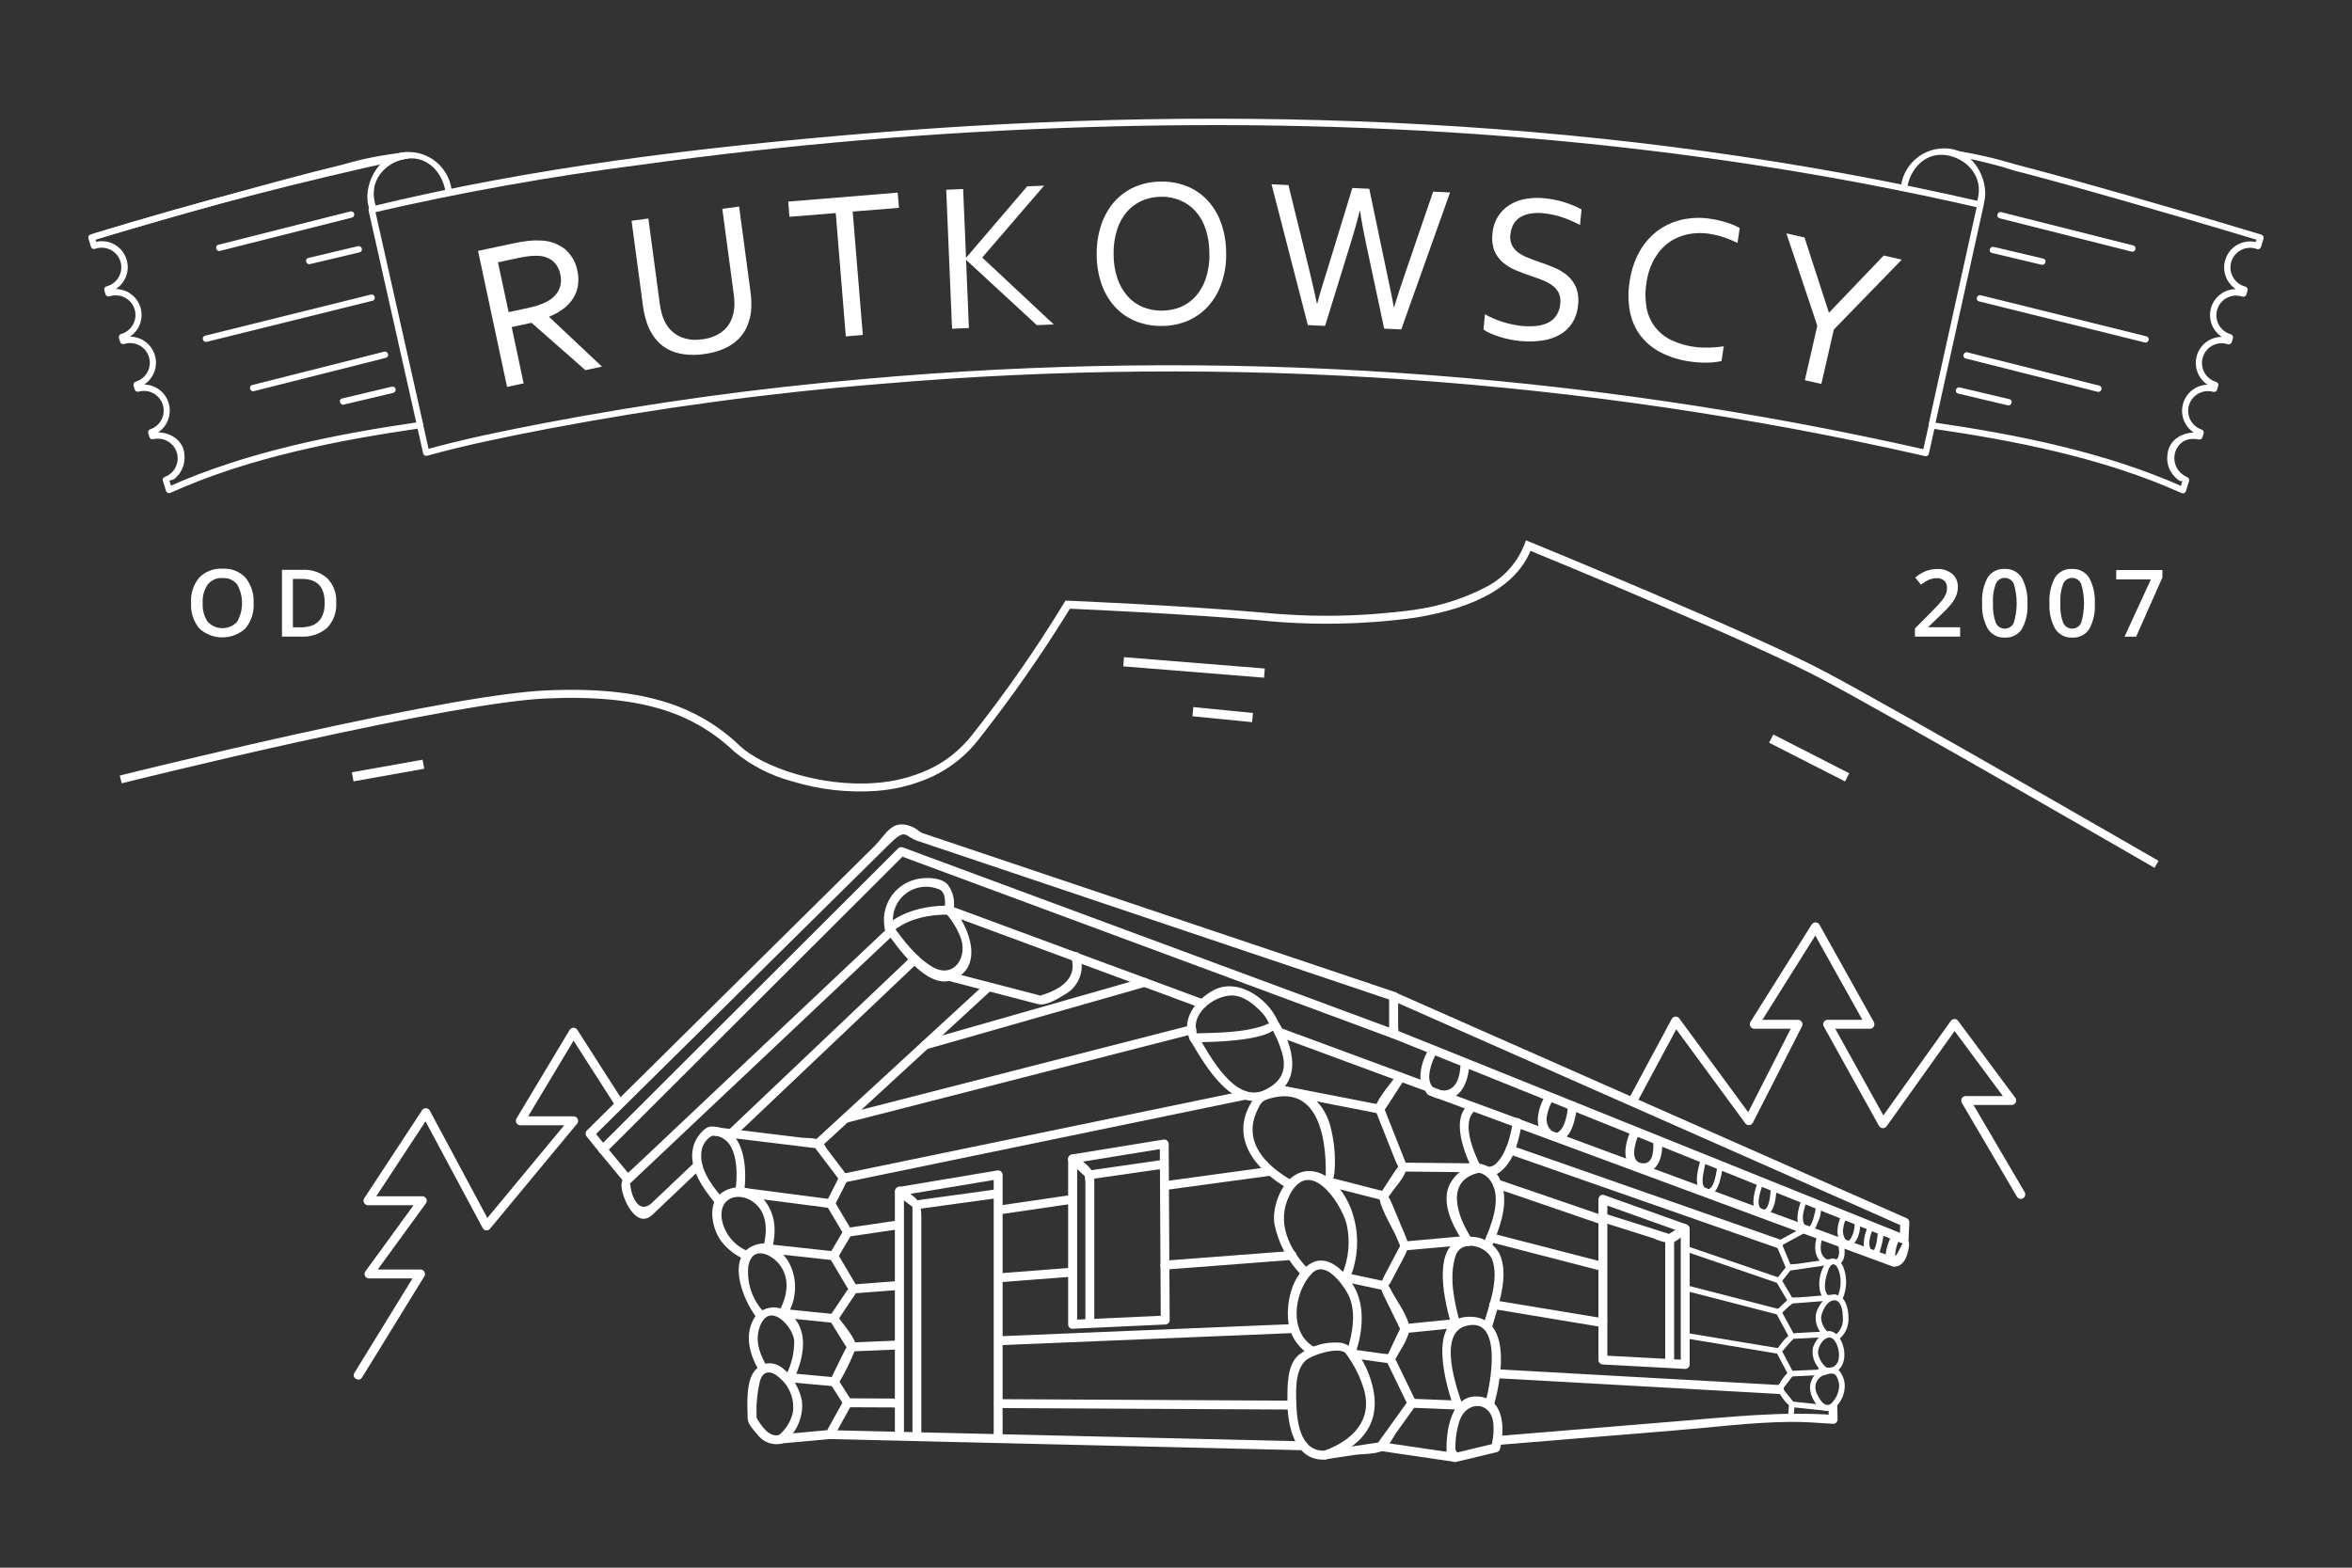 <?xml version="1.0" encoding="UTF-8"?> <svg xmlns="http://www.w3.org/2000/svg" id="Warstwa_1" data-name="Warstwa 1" width="360" height="240" viewBox="0 0 360 240"><rect x="0" y="0" width="360" height="240" fill="#333333" stroke="none"/><defs><style> .cls-1 { fill: #fff; } </style></defs><path class="cls-1" d="m38.82,92.33c.09,1.4-.36,2.78-1.25,3.87-2,1.84-5.08,1.84-7.08,0-.89-1.1-1.33-2.49-1.24-3.9-.1-1.41.35-2.8,1.25-3.88.93-.94,2.23-1.44,3.56-1.36,1.32-.08,2.61.42,3.52,1.38.88,1.1,1.32,2.49,1.24,3.89m-7.79,0c-.07,1.01.2,2.02.76,2.86,1.17,1.25,3.13,1.31,4.37.14.04-.04.09-.08.13-.13,1.01-1.77,1.01-3.95.01-5.73-.54-.67-1.37-1.03-2.23-.98-.87-.06-1.71.31-2.27.98-.57.84-.84,1.84-.77,2.85"></path><path class="cls-1" d="m51.46,92.26c.1,1.43-.41,2.83-1.4,3.87-1.12.96-2.57,1.43-4.05,1.33h-2.85v-10.22h3.16c1.39-.09,2.76.39,3.8,1.31.94.99,1.43,2.33,1.34,3.7m-1.76.05c0-2.44-1.14-3.66-3.43-3.67h-1.44v7.41h1.19c2.45,0,3.68-1.25,3.68-3.74"></path><path class="cls-1" d="m300.02,97.46h-6.92v-1.25l2.64-2.65c.55-.54,1.06-1.1,1.55-1.69.23-.29.41-.61.55-.94.12-.3.18-.62.17-.94.02-.4-.13-.8-.41-1.08-.32-.28-.73-.42-1.15-.4-.39,0-.78.08-1.14.22-.46.2-.89.46-1.27.78l-.89-1.08c.49-.44,1.05-.78,1.66-1.02.55-.2,1.13-.3,1.71-.3.83-.04,1.64.22,2.29.75.58.5.89,1.24.86,2.01,0,.45-.08.89-.25,1.31-.19.46-.45.89-.76,1.28-.53.64-1.1,1.23-1.71,1.79l-1.78,1.71v.07h4.85v1.45h0Z"></path><path class="cls-1" d="m310.32,92.36c.1,1.37-.2,2.75-.86,3.96-.58.86-1.57,1.36-2.61,1.29-1.04.05-2.02-.46-2.58-1.33-.66-1.19-.97-2.55-.88-3.91-.1-1.38.2-2.77.86-3.99.58-.86,1.58-1.35,2.61-1.28,1.04-.05,2.03.46,2.59,1.34.65,1.2.95,2.56.87,3.93m-5.27,0c-.06,1.01.08,2.03.43,2.98.34.76,1.23,1.1,1.99.76.34-.15.62-.43.77-.78.58-1.94.58-4,0-5.94-.32-.76-1.19-1.12-1.96-.81-.36.15-.64.43-.8.79-.35.96-.5,1.98-.43,3"></path><path class="cls-1" d="m320.63,92.36c.1,1.37-.2,2.75-.86,3.96-.58.86-1.57,1.36-2.61,1.29-1.04.05-2.02-.46-2.58-1.33-.66-1.19-.97-2.55-.88-3.91-.1-1.38.2-2.77.86-3.99.58-.86,1.58-1.35,2.61-1.28,1.04-.05,2.03.46,2.59,1.34.65,1.2.95,2.56.87,3.93m-5.27,0c-.06,1.01.08,2.03.43,2.98.34.76,1.23,1.1,1.99.76.34-.15.62-.43.77-.78.58-1.94.58-4,0-5.94-.32-.76-1.19-1.12-1.96-.81-.36.15-.64.43-.8.79-.35.96-.5,1.98-.43,3"></path><path class="cls-1" d="m325.19,97.46l4.03-8.76h-5.31v-1.44h7.07v1.15l-4.02,9.06h-1.77Z"></path><path class="cls-1" d="m125.7,176.41c.38,0,.68-.31.68-.68s-.31-.68-.68-.68-.68.31-.68.68.31.68.68.68"></path><path class="cls-1" d="m202.84,222.08c-3.99.23-4.37-4.81-4.44-7.65-.05-1.95-.09-4.5,1.31-6.03.85-.93,5.42-2.4,6.3-1.17,1.2,1.62,2.12,3.43,2.72,5.36,1.47,4.85-1.76,7.97-6.07,9.52-.82.29-.47,1.62.36,1.32,4.74-1.7,8.11-4.88,7.27-10.19-.42-2.66-2.17-7.29-5.19-7.69-2.28-.18-4.54.5-6.34,1.9-1.81,1.55-1.7,4.89-1.71,6.99-.01,3.6,1,9.29,5.8,9.01.88-.05.88-1.42,0-1.38"></path><path class="cls-1" d="m201.26,206.27c-4.09-2.16-3.21-8.45-.49-11.3,2.02-2.11,4.62,1.47,5.49,3.03,1.42,2.56.8,6.08-.05,8.69-.27.84,1.04,1.19,1.31.36,1.05-3.2,1.45-6.99-.25-10.05-1.11-2-3.75-4.97-6.34-3.73-3.23,1.53-4.32,6.66-3.6,9.86.44,1.83,1.62,3.4,3.25,4.33.77.42,1.46-.76.68-1.17"></path><path class="cls-1" d="m183.34,158.55c-1.47-3.16,2.41-6.16,5.22-6.15,1.77.01,3.38,1.34,4.52,2.55.51.53.91,1.15,1.19,1.83-.08-.2-.64.16-.86.24-3.3,1.12-7.21,1.08-10.67,1.19-.38,0-.68.31-.68.68s.31.68.68.68c1.84-.05,14.42-.02,12.67-3.61-1.59-3.25-6.07-6.32-9.7-4.35-2.71,1.47-5.04,4.47-3.56,7.63.38.78,1.55.09,1.18-.7"></path><path class="cls-1" d="m194.35,156.95c.85,1.35,1.49,2.81,1.92,4.35.75,2.66-.29,4.42-2.66,5.56-4.59,2.21-8.5-5.37-10.26-8.31-.19-.33-.61-.44-.94-.24-.33.19-.44.61-.24.94h0c2.39,3.98,6.43,11.29,12.14,8.79,5.17-2.27,3.71-7.86,1.24-11.78-.49-.75-1.67-.07-1.19.68"></path><path class="cls-1" d="m222.77,222.06c-.06-1.55.16-3.09.64-4.57,1.03-3.07,4.77-3.03,5.16.36.09.98.03,1.96-.16,2.93-.03.21-.09.42-.13.63.1-.4.75-.49-.07-.29l-5.7,1.37c.26.11.51.21.77.31-.21-.36-.41-.72-.61-1.07-.19-.33-.61-.44-.94-.24-.33.19-.44.61-.24.94l.61,1.07c.16.26.47.39.77.31l6.24-1.5c.23-.06.42-.24.48-.48.81-3.17.64-8.01-3.64-8.05-3.87-.03-4.64,5.4-4.53,8.29.03.87,1.4.87,1.37-.01"></path><path class="cls-1" d="m223.96,215.35c-1.06-2.84-3.93-11.21.44-12.37,5.72-1.51,3.74,8.95,2.97,11.66-.1.36.11.74.48.84s.74-.11.84-.48c1.18-4.14,2.77-13.73-4.05-13.41-6.35.29-3.28,10.77-2.01,14.14.31.81,1.64.46,1.32-.37"></path><path class="cls-1" d="m225.35,189.75c-2.27-3.36-4.37-9.11,1.2-10.26-.54.11-.14.02.23.16.58.24,1.07.66,1.41,1.19,1.81,2.69-.05,7.01-1.14,9.56-.34.8.84,1.5,1.18.69,1.37-3.21,2.97-7.32,1.28-10.71-.6-1.22-1.77-2.06-3.12-2.24-1.57.21-2.98,1.04-3.94,2.3-2.42,3.08-.1,7.29,1.72,10,.48.72,1.66.03,1.17-.69"></path><path class="cls-1" d="m224.83,169.05c-2.9,2.3-.55,7.76.62,10.2.38.79,1.56.1,1.18-.68-.9-1.87-3.14-6.71-.84-8.56.69-.55-.28-1.51-.97-.97"></path><path class="cls-1" d="m231.6,171.65c-.41,2.16-.91,4.7-2.48,6.35-.3.37-.74.59-1.21.63-.87-.12-.86,1.25,0,1.37.78-.01,1.52-.34,2.06-.91,1.9-1.68,2.52-4.74,2.97-7.08.15-.86-1.17-1.23-1.33-.36"></path><path class="cls-1" d="m206.83,207.9l5.81.81c.3.08.61-.05.77-.31.64-1.34,2.3-3.51,2.3-5,0-1.76-2.09-4.45-2.85-6.01-.62-1.27-.63.11.05-1.18.65-1.24,1.31-2.47,1.96-3.71,1.02-1.93.69-2.21-.17-4.28-.55-1.33-1.12-2.67-1.67-3.99-.57-1.37-.67-.7-.17-1.47.8-1.24,2.92-3.19,2.3-4.75l-3.12-7.88c-.23-.57,0-.37-.21-.04l1-1.54c.72-1.11,1.42-2.2,2.14-3.31.48-.74-.7-1.43-1.18-.68-.61.94-3.69,4.36-3.25,5.45l3.01,7.59c.6,1.51.67.59-.17,1.89-.7,1.1-1.42,2.18-2.13,3.28-.68,1.05,1.95,5.35,2.39,6.38.22.52.44,1.05.66,1.57.11.25.29-.53-.13.27-.73,1.37-1.44,2.73-2.17,4.1-1.08,2.05-.6,2.39.43,4.52.63,1.3,1.27,2.6,1.9,3.9.09.18.25-.72-.22.29-.35.73-.68,1.45-1.03,2.18l-.78,1.66c.26-.55.8-.22-.59-.4-1.5-.21-3-.42-4.5-.63-.88-.13-1.25,1.18-.38,1.3"></path><path class="cls-1" d="m211.36,169.15l-15.14-2.96c-.86-.16-1.23,1.15-.36,1.31,5.05.99,10.1,1.97,15.14,2.96.85.17,1.21-1.14.36-1.31"></path><path class="cls-1" d="m212,182.43l-6.85-1.76-1.16-.29c.28.08.34-2.01.34-2.56,0-1.69-.21-3.38-.6-5.02-.86-3.75-3.61-6.45-7.55-6.31-2.02.07-3.56.5-4.61,2.21-3.42,5.53.66,10.46,5.5,13.22.33.19.75.08.94-.24.19-.33.08-.75-.24-.94-4.01-2.28-7.58-5.88-5.37-10.68.62-1.33.76-1.54,2-1.9,7.88-2.23,8.78,7.27,8.48,12.82,0,.31.2.58.5.66l8.27,2.11c.37.08.73-.16.81-.53.07-.34-.12-.68-.45-.79"></path><path class="cls-1" d="m212,196.16c-1.96-.41-3.91-.84-5.88-1.25.14.34.27.67.41,1,1.5-3.47,1.59-7.38.23-10.91-1.14-2.98-4.06-6.57-7.6-5.54-2.87.84-4.54,5.25-4.09,7.92.6,3,2.07,5.76,4.23,7.93.61.64,1.57-.33.97-.97-2.98-3.12-5-7.3-2.86-11.42,3.01-5.81,7.69.94,8.68,4.39.63,2.65.37,5.44-.74,7.93-.19.33-.07.75.26.93.05.03.1.05.15.06,1.96.41,3.91.82,5.88,1.25.87.17,1.23-1.14.37-1.32"></path><path class="cls-1" d="m212.23,208.4c.92,1.9,1.84,3.8,2.77,5.7l.42.87c.11.23.3-.8-.17-.13-.76,1.06-1.53,2.13-2.29,3.19-.65.9-1.3,1.81-1.95,2.71-.46.64.22.04-.04.09l-1.31.2-6.76,1.01c-.87.13-.5,1.44.36,1.31l4.13-.62c1.18-.17,3.24-.07,4.29-.68.86-.51,1.56-2.08,2.13-2.85.97-1.34,1.93-2.68,2.88-4.02.12-.21.12-.48,0-.69-1.1-2.26-2.18-4.5-3.28-6.76-.38-.79-1.56-.1-1.18.68"></path><path class="cls-1" d="m215.03,191.43l9.41-.85c.87-.08.88-1.44,0-1.37l-9.41.85c-.87.08-.88,1.44,0,1.37"></path><path class="cls-1" d="m214.69,179.35c3.71.03,7.42.08,11.13.11.38,0,.68-.31.68-.68s-.31-.68-.68-.68c-3.71-.03-7.42-.08-11.13-.11-.38,0-.68.31-.68.68s.31.68.68.68"></path><path class="cls-1" d="m215.03,204.09l7.76-.78c.39-.01.69-.33.68-.72,0-.05,0-.1-.02-.15-.87-3.13-1.68-6.94-.68-10.12.86-2.73,4.9-1.61,5.66.6,1.03,2.98-.54,7.04-1.37,9.88-.1.36.11.74.48.84s.74-.11.84-.48c.91-3.16,2.67-7.89,1.16-11.16-1.17-2.26-3.88-3.25-6.24-2.29-4.06,2.09-2.11,9.7-1.17,13.09.22-.28.44-.57.66-.87l-7.76.78c-.87.1-.88,1.46,0,1.38"></path><path class="cls-1" d="m216.09,215.51c.38,0,.68-.31.68-.68s-.31-.68-.68-.68-.68.31-.68.68.31.68.68.68"></path><path class="cls-1" d="m216.09,215.51c2.35.1,4.71.18,7.05.28.88.03.88-1.33,0-1.37-2.35-.1-4.71-.18-7.05-.28-.88-.04-.87,1.32,0,1.37"></path><path class="cls-1" d="m211.15,222.11c3.78.56,7.57,1.12,11.37,1.67.86.13,1.23-1.19.36-1.31-3.78-.55-7.57-1.11-11.37-1.67-.86-.13-1.23,1.18-.36,1.31"></path><path class="cls-1" d="m120.04,220.79c1.92-1.5,2.94-3.87,2.71-6.29-.49-2.96-3.78-7.72-6.93-4.97-1.75,1.53-1.42,5.57-1.38,7.65.02.86.99,1.83,1.5,2.44.87,1.19,2.38,1.73,3.81,1.36.36-.1.58-.47.48-.84s-.47-.58-.84-.48c-1.38.41-2.35-.75-3.07-1.77-.16-.23-.31-.48-.44-.73-.28-.5-.07.09-.07-.09-.09-1.85.07-3.71.48-5.52.47-1.87,1.8-1.78,3.09-.56,1.52,1.31,2.26,3.3,1.97,5.28-.33,1.41-1.13,2.66-2.27,3.56-.69.54.27,1.51.95.95"></path><path class="cls-1" d="m117.16,208.79c-1.06-1.89-1.66-4.02-.7-6.08,1.54-3.33,4.92.43,5.1,2.52.03,1.86-.41,3.7-1.28,5.35-.18.34-.06.76.28.95.09.05.2.08.3.08l6.84.62c.24,0,.47-.13.59-.34,1.06-1.75,1.96-3.6,2.7-5.51.33-1.18-2.17-3.9-2.78-4.89-.47-.75-1.65-.07-1.18.69.81,1.3,1.62,2.6,2.43,3.91.41.66.47-.62-.09.51-.43.88-.86,1.75-1.29,2.62l-.94,1.92c.21-.42.84-.26.11-.33-.39-.03-.77-.08-1.16-.11-1.74-.16-3.48-.31-5.23-.48.2.35.39.68.59,1.03,1.63-3.3,2.56-7.94-.88-10.37-1.57-1.18-3.79-.88-4.99.67-1.63,2.49-.98,5.48.4,7.92.19.33.61.44.94.24.33-.19.44-.61.24-.94"></path><path class="cls-1" d="m116.82,200.76c-1.69-1.86-2.52-4.34-2.29-6.84.55-3.43,3.67-1.9,4.91-.16,1.53,2.15,1.02,4.83-.18,6.94-.19.34-.06.76.27.94.1.05.2.08.31.09,2.59.26,5.17.52,7.76.79.24,0,.46-.13.59-.34,1.01-1.5,2.01-3,3.01-4.5.12-.21.12-.47,0-.68-1.01-1.69-2.01-3.39-3.01-5.09-.19-.33-.61-.44-.94-.24-.33.19-.44.61-.24.94.89,1.5,1.77,2.99,2.66,4.49.52.88.54-.36-.05.52-.64.95-1.29,1.92-1.93,2.87-.16.24-.33.49-.49.73-.39.59.66-.02.16-.08-.91-.09-1.82-.18-2.73-.27l-4.79-.49c.2.35.39.68.59,1.03,1.47-2.32,1.67-5.22.53-7.72-.72-1.66-2.91-3.71-4.9-3.23-5.27,1.28-2.43,8.57-.21,11.28.57.67,1.53-.29.98-.98"></path><path class="cls-1" d="m114.61,191.59c-2.19-.82-3.78-2.75-4.15-5.06-.4-3.61,3.16-4.16,5.29-2.14,1.81,1.71,1.65,4.47,1.05,6.66-.1.36.11.74.48.84s.74-.11.84-.48c.78-2.84.65-5.74-1.4-7.99-1.67-1.97-4.62-2.22-6.59-.55-.03.02-.06.05-.08.07-1.81,1.79-.97,5.41.42,7.17.99,1.25,2.29,2.22,3.77,2.8.82.31,1.17-1,.37-1.31"></path><path class="cls-1" d="m108.88,173.83l10.42,1.27,5.32.65c.99.12-.34-.63.35.27l2.16,2.84,1.34,1.77c-.3-.4.09-.68-.38.23-.28.56-.57,1.13-.86,1.69-.16.33-.33.65-.49.97-.37.73.46.08.22.04-.72-.1-1.42-.18-2.14-.28-3.87-.5-7.74-1-11.6-1.51.22.29.43.57.66.87.52-3.73.23-10.19-5.01-10.18-1.05,0-2.18,1.59-2.52,2.41-1.41,3.43,1.1,6.85,3.16,9.4.55.68,1.52-.29.97-.97-1.7-2.08-3.81-4.8-2.97-7.68.21-.57.57-1.08,1.05-1.46.31-.29.86-.33.34-.33,4.15-.01,4.06,5.67,3.67,8.45-.09.38.15.76.53.85.04,0,.08.02.13.02l13.9,1.8c.24,0,.47-.12.59-.34.66-1.3,1.32-2.61,1.98-3.91.12-.21.12-.48,0-.69-1.3-1.71-2.61-3.44-3.91-5.15-.56-.75-2.24-.6-3.06-.69l-13.85-1.69c-.88-.11-.87,1.26,0,1.37"></path><path class="cls-1" d="m116.9,191.77l10.71,1.17c.24,0,.46-.13.59-.34.7-1.2,1.42-2.4,2.13-3.6.12-.22.12-.48,0-.69-.87-1.46-1.74-2.92-2.6-4.38-.2-.32-.62-.41-.94-.21-.3.19-.4.58-.24.89l2.57,4.33c-.25-.42.15-.82-.26-.15-.3.51-.6,1.01-.9,1.52-.27.46-.54.91-.8,1.37-.28.48.8-.08.18-.14l-10.45-1.14c-.86-.09-.85,1.28.02,1.38"></path><path class="cls-1" d="m119.55,220.98c2.46-.22,4.92-.44,7.37-.66.8-.08,1.05-.99,1.4-1.62.66-1.2,1.33-2.41,2-3.61.12-.21.12-.48,0-.69l-2.05-3.22c-.48-.74-1.65-.05-1.18.68.3.49.62.97.92,1.44.26.4.51.8.77,1.2.47.73.05.42.34-.09l-2.42,4.38c-.47.86.73.09-.08.16l-2.53.23c-1.52.13-3.03.27-4.54.41-.87.1-.87,1.46,0,1.38"></path><path class="cls-1" d="m127.05,220.31c24.15.57,48.29,1.15,72.44,1.71.38,0,.68-.31.68-.68s-.31-.68-.68-.68c-24.15-.57-48.29-1.15-72.44-1.71-.38,0-.68.31-.68.68s.31.68.68.68"></path><path class="cls-1" d="m136.8,141.95c-.62-2.65.98-5.31,3.61-6.02,1.13-.3,2.32-.22,3.39.25.97.44.91,2.08.78,2.97.22-.16.43-.34.66-.5-3.34-.04-7.03.77-9.58,3-.66.59.3,1.54.97.97,2.28-1.98,5.66-2.65,8.61-2.6.31,0,.57-.21.66-.5.35-1.44.04-2.95-.86-4.13-.94-1.01-2.94-1.07-4.19-.9-3.5.47-5.96,3.68-5.5,7.19.03.22.07.43.12.64.12.36.5.55.86.44.34-.11.53-.46.45-.8"></path><path class="cls-1" d="m195.5,158.63l22.36,8.26c.82.3,1.18-1.01.36-1.31-7.45-2.75-14.9-5.51-22.36-8.26-.82-.3-1.18,1.01-.36,1.31"></path><path class="cls-1" d="m135.55,142.48c1.74,2.47,6.24,8.88,9.98,7.61,5.32-1.81,2.85-8.29.18-11.25-.22.38-.44.76-.66,1.14l38.76,14.33c.82.3,1.18-1.01.37-1.31l-38.76-14.33c-.68-.25-1.08.67-.66,1.14.93,1.04,1.67,2.24,2.2,3.52,1.3,3.1-.91,6.6-4.21,4.71-2.41-1.4-4.44-4-6.02-6.25-.5-.72-1.69-.04-1.18.68"></path><path class="cls-1" d="m112.52,173.93c9.33-8.86,18.65-17.72,27.98-26.57.64-.61-.33-1.57-.97-.97-9.33,8.86-18.65,17.72-27.98,26.57-.64.61.33,1.57.97.97"></path><path class="cls-1" d="m135.53,142.4l-31.8,30.01-6.77,6.39c-1.12,1.05-1.96,1.44-1.81,3.04.15,1.66,2.24,6.46,4.73,4.11,2.52-2.39,4.88-4.63,7.39-7.02.64-.61-.18-1.71-.82-1.11-2.22,2.1-4.44,4.22-6.66,6.32-1.91,1.81-3.12-.79-3.31-2.7-.07-.69-.48.15.27-.56,4.12-3.88,8.24-7.77,12.35-11.66,9.13-8.61,18.26-17.22,27.38-25.84.65-.62-.31-1.58-.95-.98"></path><path class="cls-1" d="m152.82,215.56l44.94.23c.38,0,.68-.31.68-.68s-.31-.68-.68-.68l-44.94-.23c-.38,0-.68.31-.68.68s.31.68.68.68"></path><path class="cls-1" d="m129.74,215.44l7.54.03c.38,0,.68-.31.68-.68s-.31-.68-.68-.68c-2.51-.01-5.02-.03-7.54-.04-.38.02-.67.35-.65.73.02.35.3.63.65.65"></path><path class="cls-1" d="m152.97,205.94c15.04-.62,30.08-1.24,45.13-1.87.88-.03.88-1.4,0-1.37-15.04.62-30.08,1.24-45.13,1.87-.88.04-.88,1.41,0,1.37"></path><path class="cls-1" d="m130.31,206.89l7.04-.29c.88-.03.88-1.4,0-1.37l-7.04.29c-.88.03-.88,1.4,0,1.37"></path><path class="cls-1" d="m178.27,194.37c6.5-.5,12.99-.99,19.49-1.49.87-.07.88-1.43,0-1.37-6.5.5-12.99.99-19.49,1.49-.87.08-.88,1.43,0,1.37"></path><path class="cls-1" d="m153.01,196.3l11.03-.85c.87-.07.88-1.43,0-1.37l-11.03.85c-.88.08-.88,1.44,0,1.37"></path><path class="cls-1" d="m130.63,198.01l6.78-.52c.87-.07.88-1.43,0-1.37l-6.78.52c-.87.08-.88,1.44,0,1.37"></path><path class="cls-1" d="m178.55,182.16l15.98-2.18c.87-.12.5-1.43-.36-1.31l-15.98,2.18c-.87.12-.5,1.43.36,1.31"></path><path class="cls-1" d="m153.23,185.88l10.86-1.59c.87-.13.5-1.44-.36-1.31l-10.86,1.59c-.87.13-.5,1.44.36,1.31"></path><path class="cls-1" d="m129.92,189.31c2.54-.37,5.08-.75,7.61-1.12.87-.13.5-1.44-.36-1.31-2.54.37-5.08.75-7.61,1.12-.88.13-.51,1.44.36,1.31"></path><path class="cls-1" d="m129.3,181.01l61.32-12.66c.86-.17.5-1.5-.36-1.31l-61.32,12.66c-.87.17-.51,1.49.36,1.31"></path><path class="cls-1" d="m129.66,171.86l52.94-13.57c.36-.1.58-.47.48-.84s-.47-.58-.84-.48h0l-52.94,13.57c-.36.1-.58.47-.48.84s.47.58.84.48"></path><path class="cls-1" d="m141.8,160.63c11.19-3.19,22.38-6.38,33.56-9.58.36-.1.58-.47.48-.84s-.47-.58-.84-.48h0c-11.19,3.19-22.38,6.38-33.56,9.58-.36.1-.58.47-.48.84s.47.58.84.48h0"></path><path class="cls-1" d="m145.14,150.15c4.58,1.19,9.15,2.38,13.73,3.57,1.26.33,3.11-.87,4.11-1.47,2.14-1.17,3.12-3.72,2.31-6.02-.25-.85-1.57-.49-1.31.36.98,3.28-1.82,4.92-4.5,5.75-.68.21.15.17-.42.03-.78-.21-1.55-.4-2.33-.61-3.74-.97-7.48-1.93-11.21-2.91-.36-.09-.73.13-.82.5-.08.35.11.7.45.81"></path><path class="cls-1" d="m125.64,175.61l26.09-24.01c.65-.6-.31-1.56-.97-.97l-26.09,24.01c-.65.6.31,1.56.97.97"></path><path class="cls-1" d="m278.6,210.25c.24-.04.4-.26.36-.5-.03-.19-.17-.33-.36-.36-.24.04-.4.26-.36.5.03.19.17.33.36.36"></path><path class="cls-1" d="m279.17,209.65c-1.5.4-2.41,1.93-2.05,3.44.3,1.47,1.83,3.74,3.52,2.6,1.18-.93,1.82-2.38,1.71-3.88-.09-.7-.36-1.36-.78-1.92-.61-.66-1.66-.47-2.41-.24-.52.16-.3.99.23.82.57-.18,1.29-.39,1.69.18.21.4.35.83.42,1.28.03.93-.29,1.84-.88,2.56-1.1,1.57-2.22-.28-2.64-1.42-.37-1.05.17-2.2,1.21-2.57.06-.02.11-.04.17-.05.22-.06.35-.29.29-.51s-.29-.35-.51-.29h0"></path><path class="cls-1" d="m279.6,209.39c-.68-.54-1.14-1.29-1.32-2.14-.17-1.31,1.51-3.52,2.58-1.94.95,1.4,1.03,4.49-1.37,4.03-.54-.1-.77.72-.23.82,3.49.66,3.78-3.88,1.9-5.82-1.47-1.53-3.3.63-3.69,2.06-.21,1.46.45,2.91,1.68,3.72.46.33.88-.41.44-.74"></path><path class="cls-1" d="m279.8,203.95c-.59-.54-.97-1.27-1.05-2.07-.1-.98,1.23-3.44,2.45-2.71.75.44.86,1.79.87,2.55.09,1.03-.34,2.03-1.15,2.67-.47.29-.03,1.03.43.74,1.12-.84,1.72-2.21,1.57-3.61-.01-1.1-.4-2.87-1.63-3.24-1.57-.48-2.94,1.45-3.31,2.73-.26,1.32.2,2.68,1.21,3.56.4.36,1-.24.6-.61"></path><path class="cls-1" d="m280.04,198.56c-1.2-.95-.63-2.86-.22-4.07.11-.31.4-1.03.85-.95.44.08.68.73.81,1.07.41,1.34.31,2.78-.29,4.05-.21.51.62.73.82.23.71-1.58.75-3.38.1-4.99-.38-.88-1.5-1.71-2.35-.88-1.38,1.32-1.95,4.86-.26,6.19.42.34,1.12-.2.68-.53l-.14-.12Z"></path><path class="cls-1" d="m279.99,192.93c-1.58-.42-1.47-2.23-1.03-3.46.18-.52-.64-.74-.82-.23-.61,1.69-.41,3.97,1.63,4.51.23.06.46-.07.53-.3.06-.23-.07-.46-.3-.53"></path><path class="cls-1" d="m281.34,193.67c1.23-.57,1.1-2.33.81-3.38-.1-.22-.36-.31-.58-.21-.17.08-.27.25-.25.44.2.72.38,2.04-.42,2.42-.5.23-.07.97.43.74"></path><path class="cls-1" d="m229.15,221.22c9.06-.75,18.11-1.49,27.17-2.23,5.95-.49,11.72-1.24,17.59-1.31,2.2-.03,4.44.15,6.67.3.38,0,.68-.3.68-.68h0s-.05-2.05-.05-2.05c-.02-.88-1.39-.28-1.33.43.03.43.01.92.02,1.61l.68-.68c-7.97-.55-15.63.3-23.6.95-9.27.76-18.55,1.52-27.83,2.29-.87.08-.88,1.44,0,1.37"></path><path class="cls-1" d="m228.91,210.98c14.5.81,28.99,1.62,43.49,2.43.88.04.87-1.31,0-1.37-14.5-.81-28.99-1.62-43.49-2.43-.87-.05-.87,1.31,0,1.37"></path><path class="cls-1" d="m279.28,209.64l-4.89.22c-1.1.05-1.89,1.87-2.48,2.66-.33.44.41.87.74.43.43-.59.87-1.16,1.31-1.74.17-.23.34-.44.51-.67-.27.36-.34.18.26.16,1.52-.07,3.05-.14,4.57-.21.54-.03.54-.88-.01-.86"></path><path class="cls-1" d="m274.47,210.08c-.61-1.15-1.23-2.31-1.83-3.46l-.07.52c.49-.56.98-1.13,1.47-1.7.28-.33.67-.5.23-.47.28-.01.55-.03.84-.04l4.97-.26c.54-.03.55-.88,0-.86-1.72.09-3.45.18-5.17.27-1.41.08-2.05,1.43-2.93,2.45-.13.14-.16.35-.07.52.61,1.15,1.23,2.3,1.83,3.46.25.49.99.05.73-.43"></path><path class="cls-1" d="m274.62,204.34l-1.65-3.06c-.1-.17-.18-.35-.28-.52.01.03-.29.56.21.09.31-.29.63-.6.94-.89.25-.24.73-.43.27-.39,2.23-.18,4.48-.36,6.71-.53.54-.04.55-.9,0-.86-1.85.15-3.71.29-5.55.44-.37.03-1.18-.07-1.49.22-.61.57-1.23,1.15-1.83,1.71-.13.14-.16.35-.07.52.66,1.23,1.32,2.46,1.98,3.69.15.19.42.23.61.08.15-.12.21-.32.14-.51"></path><path class="cls-1" d="m274.47,198.93c-.56-.95-1.12-1.9-1.68-2.84-.25-.42.04-.08-.18.23.18-.23.36-.47.54-.69l.72-.91c.23-.29.15-.21.13-.21l6.69-.98c.54-.08.31-.9-.23-.82l-5.39.78c-.33.04-1.32,0-1.57.31l-1.53,1.95c-.13.14-.16.35-.07.52.61,1.03,1.23,2.07,1.83,3.1.15.19.42.22.61.07.16-.12.21-.34.13-.52"></path><path class="cls-1" d="m274.21,193.97c-.51-1.23-1.02-2.44-1.53-3.67-.07.16-.13.33-.2.48,1.29-.7,2.57-1.41,3.86-2.1.49-.26.05-1-.43-.74-1.29.7-2.57,1.41-3.86,2.1-.17.09-.25.29-.2.48.51,1.23,1.02,2.44,1.53,3.67.22.51,1.04.29.82-.22"></path><path class="cls-1" d="m272.12,213.03c.74.91,1.37,2.31,2.59,2.44,1.79.18,3.57.38,5.36.56.54.05.54-.79,0-.86-1.58-.16-3.16-.34-4.74-.5l-.91-.1c-.3-.03,0-.05.11.08-.1-.12-.2-.25-.29-.37-.5-.63-1.01-1.25-1.51-1.87-.35-.42-.94.18-.61.61"></path><path class="cls-1" d="m273.83,215c-.05.62-.1,1.24-.15,1.85-.04.55.81.54.86,0,.05-.62.1-1.24.15-1.85.04-.54-.81-.54-.86,0"></path><path class="cls-1" d="m245.37,201.82c-5.6-.91-10.99-1.84-16.58-2.75-.86-.14-1.23,1.17-.36,1.31,5.6.91,10.99,1.84,16.58,2.75.86.14,1.43-1.19.56-1.33l-.21.02Z"></path><path class="cls-1" d="m272.39,206.43c-4.9-.8-9.51-1.59-14.41-2.4-.54-.09-.77.74-.23.82,4.9.8,9.51,1.59,14.41,2.4.54.09.77-.74.23-.82"></path><path class="cls-1" d="m245.25,193.18c-5.64-1.45-11.27-2.91-16.91-4.37-.36-.1-.74.11-.84.48s.11.74.48.84h0c5.63,1.45,11.26,2.91,16.91,4.37.36.1.74-.11.84-.48s-.11-.74-.48-.84"></path><path class="cls-1" d="m272.39,200.44c-4.72-1.21-9.43-2.43-14.14-3.65-.24-.02-.45.15-.47.39-.02.18.08.36.25.44,4.72,1.21,9.43,2.43,14.14,3.65.24.02.45-.15.47-.39.02-.18-.08-.36-.25-.44"></path><path class="cls-1" d="m245.66,186.19l-16.33-5.6c-.84-.28-1.19,1.03-.37,1.32l16.33,5.6c.84.28,1.19-1.04.37-1.32"></path><path class="cls-1" d="m272.39,195.63c-4.7-1.61-9.39-3.21-14.09-4.83-.52-.18-.75.64-.23.82,4.7,1.61,9.39,3.21,14.09,4.83.52.17.75-.65.23-.82"></path><path class="cls-1" d="m272.45,189.76c-13.72-4.8-27.44-9.6-41.17-14.4-.84-.29-1.19,1.03-.37,1.31,13.72,4.8,27.44,9.6,41.17,14.4.85.3,1.19-1.02.37-1.31"></path><path class="cls-1" d="m236.62,167.58c-.69,1.07-1.11,2.29-1.23,3.56-.18,1.69.97,3.24,2.65,3.56,2.55.23,3.16-3.73,3.35-5.43.1-.82-1.27-.81-1.37,0-.14,1.2-.42,3.41-1.61,4.11-.46.27-1.1-.41-1.3-.68-.39-.63-.49-1.39-.29-2.1.17-.84.5-1.64.97-2.35.47-.72-.72-1.37-1.17-.65"></path><path class="cls-1" d="m249.63,173.06c-.98,2.05-1.69,5.54,1.31,6.28,2.97.73,3.68-2.72,3.44-4.81-.1-.84-1.46-.85-1.37,0,.13,1.13.18,3.58-1.45,3.57-2.32-.01-1.25-3.32-.75-4.37.36-.76-.82-1.43-1.18-.66"></path><path class="cls-1" d="m262.91,178.17c-.1.61-.53,4.97-2.01,3.6-.56-.52-.18-2.07-.08-2.7.1-.53.23-1.06.38-1.57.16-.52-.66-.74-.82-.22-.42,1.38-1.33,4.31.2,5.3,2.42,1.58,2.94-2.94,3.14-4.19.1-.53-.73-.76-.81-.23"></path><path class="cls-1" d="m269.18,180.63c-.54,1.33-1.63,4.59.3,5.34,2.16.84,2.52-3.24,2.4-4.53-.04-.54-.9-.55-.86,0,.07.69-.14,4.34-1.36,3.68-1.11-.61-.01-3.41.34-4.25.21-.51-.62-.74-.82-.23"></path><path class="cls-1" d="m223.56,162.18s-.01.04-.01.07c.07,1.67-.27,4.64-2.52,4.7-3.51.09-2.17-4.01-1.13-5.75.44-.74-.74-1.4-1.18-.66-1.55,2.6-2.44,6.85,1.58,7.66,3.41.67,4.59-2.96,4.6-5.58-.43-.2-.88-.34-1.34-.42"></path><path class="cls-1" d="m275.89,183.4c-.42.88-.68,1.83-.76,2.8-.08.93.31,2.52,1.47,2.6.95.08,1.41-1.03,1.68-1.76.4-.89.55-1.87.44-2.84-.13-.53-.95-.3-.82.23.04.53-.03,1.07-.21,1.57-.14.61-.36,1.57-.93,1.93-.35.22-.68-.68-.74-.87-.11-.51-.09-1.04.04-1.55.11-.58.3-1.14.54-1.68.24-.49-.5-.92-.73-.43"></path><path class="cls-1" d="m281.89,186c-.45.85-.67,1.8-.64,2.75.04.82.68,2.33,1.76,2.08,1.49-.35,2.21-3.51,1.28-4.6-.36-.42-.95.18-.61.61.51.6-.11,2.87-.82,3.16-.25.1-.5-.4-.57-.55-.21-.47-.26-.99-.15-1.5.08-.53.24-1.04.49-1.52.26-.49-.48-.92-.73-.43"></path><path class="cls-1" d="m285.97,187.66c-.43.84-.67,1.76-.7,2.7-.02.88.49,2.3,1.58,2.15.76-.11,1.03-1.4,1.16-1.97.24-.76.32-1.55.24-2.34-.1-.22-.36-.31-.58-.21-.17.08-.27.25-.25.44-.02-.09-.01.27-.01.37-.02.32-.06.65-.12.97-.06.64-.26,1.27-.56,1.83-.13.21-.22-.01-.36-.23-.25-.49-.32-1.06-.2-1.61.09-.57.28-1.13.54-1.65.24-.5-.5-.93-.75-.44"></path><path class="cls-1" d="m289.56,189c-.43,1-1.52,3.36-.54,4.37,1.17,1.2,2.46.14,2.87-1.25.72-2.39.2-2.86-1.7-3.63-6.84-2.75-13.68-5.51-20.52-8.26l-53.42-21.5c-.87-.35-1.74-.69-2.59-1.04l-.16-.07c.81.33.5.63.5-.64v-4.45c-.35.2-.68.39-1.03.59l40.37,17.84,27.02,11.94,8.38,3.71,2.05.91c.13.05.26.12.39.17-.4-.18-.3-.85-.34.1-.03.65-.05,1.3-.08,1.95-.03.88,1.33.88,1.37,0s.08-1.76.11-2.62c0-.24-.12-.47-.34-.59-26.08-11.52-52.17-23.04-78.25-34.57-.34-.19-.76-.06-.94.27-.05.1-.08.2-.09.31v5.74c0,.3.21.57.5.66,13.45,5.41,26.89,10.82,40.33,16.23,9.07,3.65,18.14,7.31,27.21,10.95,2.78,1.12,5.54,2.23,8.32,3.35.65.26,1.3.52,1.95.79l.31.13c-.14-.05-1.58,3.51-1.05.86.12-.54.3-1.06.53-1.56.36-.8-.82-1.5-1.17-.69"></path><path class="cls-1" d="m290.01,192.56c-23.65-8.69-47.25-17.5-70.9-26.19-.82-.3-1.18,1.02-.36,1.31,23.65,8.69,47.25,17.5,70.9,26.19.82.3,1.18-1.01.36-1.31"></path><path class="cls-1" d="m213.49,157.63c-25.12-9.3-50.24-18.61-75.36-27.92-.24-.07-.49,0-.66.17-15.23,15.2-30.46,30.4-45.69,45.6-.26.27-.26.7,0,.97,1.27,1.54,2.55,3.07,3.82,4.61.56.68,1.52-.29.97-.97-1.27-1.54-2.55-3.07-3.82-4.61v.97l36.06-35.99c2.6-2.6,5.21-5.21,7.82-7.81l1.64-1.64c.16-.16-.9-.14.07.22l18.97,7.03c18.61,6.9,37.21,13.79,55.82,20.69.85.3,1.2-1.01.38-1.31"></path><path class="cls-1" d="m213.54,151.88c-15.42-5.18-30.84-10.37-46.26-15.56l-23.92-8.05c-.73-.25-1.46-.49-2.19-.74-.51-.17-.69-.64-1.82-1.06-2.91-1.08-3.8,1.37-5.52,3.08l-44,43.51c-.25.27-.25.69,0,.97.65.8,1.3,1.62,1.95,2.42.55.68,1.51-.28.97-.97-.65-.8-1.3-1.62-1.95-2.42v.97c12.1-11.96,24.2-23.92,36.3-35.88l7.53-7.44c.47-.46.92-.91,1.39-1.37,2.75-2.73,2.31-1.31,4.47-.59,5.47,1.83,10.93,3.67,16.39,5.51,18.77,6.31,37.54,12.63,56.32,18.95.85.28,1.19-1.04.37-1.32"></path><path class="cls-1" d="m138.36,219.31v-36.69c0-.12-.92.47.38.25l14.23-2.37-.87-.65v40.36c0,.38.31.68.68.68s.68-.31.68-.68v-40.36c0-.38-.32-.68-.71-.67-.05,0-.11,0-.16.02-5.04.85-10.08,1.69-15.12,2.53-.29.08-.5.35-.5.65v36.95c.02.38.35.67.73.64.35-.02.63-.3.65-.66"></path><path class="cls-1" d="m164.87,202.74v-25.25c0,.46-.88.63.1.47.88-.14,1.77-.28,2.65-.43,3.59-.59,7.18-1.17,10.77-1.75-.29-.22-.57-.44-.87-.66.05,8.99.1,17.98.15,26.96l.68-.68-14.17.65c-.88.04-.88,1.41,0,1.37l14.17-.65c.38,0,.68-.31.68-.68-.05-8.99-.1-17.98-.15-26.96-.01-.39-.33-.69-.72-.68-.05,0-.1,0-.15.02l-14.02,2.28c-.3.08-.5.35-.5.66v25.33c0,.38.3.69.68.69.38,0,.69-.3.69-.68"></path><path class="cls-1" d="m244.66,183.61v24.6c0,.37.31.68.68.68l12.6.68c.38,0,.68-.31.68-.68v-20.78c0-.3-.21-.57-.5-.66-4.19-1.5-8.39-3-12.6-4.5-.84-.29-1.18,1.02-.36,1.31l8.17,2.92c1.36.49,2.72.98,4.08,1.45.78.27-.15-.89-.15-.28v20.52l.68-.68-12.6-.68.68.68v-24.6c-.03-.38-.35-.66-.73-.63-.35.02-.62.31-.64.66"></path><path class="cls-1" d="m137.33,182.98c.61.47,1.21.93,1.82,1.39.92.7.51.33.51.21v34.88c0,.38.31.68.68.68s.68-.31.68-.68h0v-33.11c0-2.7-.7-2.81-3-4.57-.7-.51-1.39.67-.69,1.2"></path><path class="cls-1" d="m140.52,185.09c4.12-.56,8.24-1.13,12.36-1.7.87-.12.5-1.43-.36-1.31-4.12.56-8.24,1.13-12.36,1.7-.87.11-.5,1.43.36,1.31"></path><path class="cls-1" d="m163.7,177.89c.84.78,1.68,1.56,2.52,2.34-.35-.31-.09.1-.09.81v21.2c0,.38.31.68.68.68s.68-.31.68-.68v-21.76c0-1.64-1.7-2.51-2.83-3.56-.64-.6-1.61.37-.97.97"></path><path class="cls-1" d="m167,180.51c3.67-.52,7.32-1.05,10.99-1.58.87-.12.5-1.44-.36-1.31-3.67.53-7.32,1.05-10.99,1.58-.87.12-.5,1.43.36,1.31"></path><path class="cls-1" d="m257.59,187.53c-.46.3-.92.6-1.38.9-.23.15-.46.3-.69.44-.56.37.31.15.12.09-1.03-.33-2.05-.65-3.08-.98l-6.9-2.18c-.85-.27-1.2,1.05-.36,1.31,2.58.81,5.16,1.64,7.74,2.45.8.37,1.65.62,2.52.76.86,0,2.03-1.18,2.71-1.64.74-.46.05-1.64-.68-1.16"></path><path class="cls-1" d="m254.88,189.65v18.91c0,.38.31.68.68.68s.68-.31.68-.68v-18.91c0-.38-.31-.68-.68-.68s-.68.31-.68.68"></path><path class="cls-1" d="m309.91,182.53c-2.82-4.8-5.64-9.6-8.45-14.4-.2.35-.39.68-.59,1.03h7.05c.38,0,.68-.31.68-.69,0-.12-.03-.24-.09-.34-2.92-3.93-5.84-7.86-8.76-11.79-.2-.33-.63-.43-.96-.23-.09.06-.17.13-.23.23-3.65,5.11-7.31,10.22-10.95,15.35h1.18l-8.46-15.23c-.2.35-.39.68-.59,1.03h6.49c.38,0,.68-.33.67-.71,0-.11-.03-.22-.09-.32-2.78-4.98-5.55-9.95-8.33-14.92-.2-.33-.63-.43-.96-.23-.09.06-.17.13-.23.23-3.12,4.98-6.25,9.95-9.37,14.92-.19.33-.07.75.26.94.1.06.21.09.33.09h6.7c-.2-.35-.39-.68-.59-1.03-2.51,4.92-5.01,9.84-7.52,14.76h1.18c-3.73-5.09-7.46-10.17-11.2-15.25-.2-.33-.63-.43-.96-.23-.09.06-.17.13-.23.23-2.16,4-4.31,8.01-6.46,12.03-.41.77.76,1.46,1.18.68,2.16-4.01,4.31-8.02,6.46-12.03h-1.18c3.73,5.09,7.46,10.17,11.2,15.26.2.33.63.43.96.23.09-.06.17-.13.23-.23,2.51-4.92,5.01-9.84,7.52-14.76.19-.34.06-.76-.27-.94-.1-.05-.2-.08-.31-.09h-6.7c.2.35.39.68.59,1.03,3.12-4.98,6.25-9.95,9.37-14.92h-1.18c2.78,4.98,5.55,9.95,8.33,14.92.2-.35.39-.68.59-1.03h-6.49c-.38,0-.68.33-.67.71,0,.11.03.22.09.32l8.46,15.23c.2.33.63.43.96.23.09-.06.17-.13.23-.23,3.65-5.12,7.31-10.23,10.95-15.35h-1.18c2.92,3.93,5.84,7.86,8.76,11.8.2-.35.39-.68.59-1.03h-7.05c-.38,0-.68.31-.68.69,0,.12.03.24.09.34,2.81,4.8,5.62,9.6,8.45,14.4.21.32.63.41.95.2.3-.2.4-.59.23-.91"></path><path class="cls-1" d="m95.25,168.41c-2.29-3.58-4.58-7.16-6.88-10.74-.2-.33-.62-.43-.95-.23-.1.06-.18.14-.23.23-2.71,4.52-5.43,9.04-8.14,13.57-.19.33-.07.75.26.94.1.06.21.09.33.09h8.18l-.49-1.17c-4.45,5.37-8.89,10.73-13.34,16.09.36.04.72.09,1.07.14-3.1-5.78-6.2-11.56-9.29-17.34-.2-.33-.62-.43-.95-.23-.1.06-.18.14-.23.23-2.95,4.5-5.9,9-8.86,13.49-.19.33-.07.75.26.94.1.06.21.09.33.09h8.32c-.2-.35-.39-.68-.59-1.03-2.72,3.74-5.44,7.48-8.16,11.21-.19.33-.08.75.25.94.1.06.22.09.33.09h7.89c-.2-.35-.39-.68-.59-1.03l-9.53,15.5c-.47.75.72,1.44,1.18.69,3.18-5.16,6.36-10.33,9.54-15.5.19-.33.07-.75-.26-.94-.1-.06-.21-.09-.33-.09h-7.89c.2.35.39.68.59,1.03,2.72-3.74,5.44-7.48,8.16-11.21.19-.33.08-.75-.25-.94-.1-.06-.22-.09-.33-.09h-8.32c.2.35.39.68.59,1.03,2.95-4.49,5.9-8.99,8.86-13.49h-1.18c3.1,5.78,6.2,11.56,9.29,17.34.19.33.61.44.93.25.05-.03.1-.07.14-.11,4.45-5.37,8.89-10.73,13.34-16.09.26-.28.25-.72-.03-.98-.12-.12-.29-.19-.46-.19h-8.18c.2.35.39.68.59,1.03,2.71-4.52,5.43-9.04,8.14-13.57h-1.18c2.29,3.58,4.58,7.16,6.88,10.74.49.73,1.67.04,1.19-.69"></path><path class="cls-1" d="m78.32,50.07l1.83,8.62-2.54.54-4.44-20.82,5.39-1.15c.77-.17,1.56-.3,2.34-.39.6-.07,1.21-.08,1.81-.05,1.36.02,2.68.48,3.75,1.31,1,.85,1.68,2.02,1.91,3.31.18.77.21,1.56.08,2.34-.12.7-.38,1.37-.77,1.96-.4.61-.9,1.15-1.5,1.57-.65.48-1.36.87-2.11,1.16v.07s8.07,7.59,8.07,7.59l-2.54.54-8.24-7.25-3.05.65Zm-2.1-9.91l1.63,7.62,2.51-.53c.78-.16,1.43-.34,1.97-.5.49-.15.97-.35,1.42-.6.75-.38,1.37-.98,1.77-1.72.36-.77.44-1.65.23-2.47-.14-.78-.55-1.49-1.15-2.01-.6-.47-1.34-.74-2.1-.78-.46-.03-.93-.02-1.39.03-.53.05-1.19.17-2,.34l-2.88.62Z"></path><path class="cls-1" d="m107.46,51.95c.69-.08,1.37-.26,2.01-.54.53-.24,1.02-.57,1.45-.97.4-.38.72-.83.94-1.32.24-.51.4-1.06.48-1.62.07-.39.09-.79.07-1.19,0-.42-.04-.83-.1-1.25l-1.75-13.09,2.57-.35,1.74,13.02c.07.49.11,1.01.13,1.55.02.51,0,1.02-.05,1.53-.09.78-.3,1.55-.61,2.28-.32.72-.77,1.38-1.33,1.93-.63.6-1.36,1.09-2.16,1.44-.99.43-2.04.71-3.11.84-1.02.15-2.06.16-3.09.02-.83-.11-1.64-.36-2.39-.75-.66-.35-1.26-.82-1.75-1.39-.48-.57-.89-1.21-1.2-1.89-.23-.53-.42-1.08-.56-1.64-.15-.57-.26-1.15-.34-1.74l-1.74-13.02,2.57-.35,1.75,13.09c.07.49.17.97.29,1.44.12.46.29.9.51,1.32.47.94,1.22,1.7,2.16,2.17,1.09.52,2.32.68,3.51.46"></path><path class="cls-1" d="m132.05,51.28l-2.59.22-1.54-18.88-7.09.57-.18-2.33,16.75-1.37.2,2.33-7.09.57,1.55,18.88Z"></path><path class="cls-1" d="m145.72,50.33l-.89-21.28,2.59-.11.44,10.51h.02l9.34-10.92,2.59-.11-9.47,11.01,10.95,10.24-2.59.11-10.8-9.97h-.03l.43,10.41-2.59.11Z"></path><path class="cls-1" d="m187.68,38.82c.03,1.51-.2,3.01-.68,4.45-.42,1.28-1.09,2.47-1.97,3.49-.86.98-1.92,1.76-3.11,2.3-1.28.56-2.67.85-4.08.84-1.44.03-2.86-.25-4.19-.8-1.2-.52-2.27-1.3-3.13-2.28-.88-1.02-1.55-2.2-1.97-3.48-.47-1.43-.7-2.93-.69-4.44-.02-1.52.22-3.03.69-4.47.42-1.28,1.09-2.47,1.97-3.5.86-.98,1.92-1.76,3.11-2.29,1.29-.57,2.69-.85,4.1-.84,1.43-.03,2.85.25,4.16.8,1.2.52,2.26,1.3,3.12,2.28.88,1.02,1.55,2.2,1.97,3.48.48,1.44.71,2.94.69,4.46m-2.57.01c.02-1.28-.17-2.56-.57-3.78-.33-1.01-.86-1.94-1.56-2.73-.65-.72-1.45-1.28-2.34-1.65-.91-.38-1.9-.57-2.88-.55-.99,0-1.97.19-2.88.57-.89.38-1.69.95-2.33,1.67-.7.8-1.22,1.73-1.54,2.74-.39,1.22-.58,2.5-.55,3.78-.02,1.28.18,2.56.59,3.77.34,1,.87,1.93,1.57,2.72.65.72,1.44,1.28,2.33,1.65,1.86.73,3.93.72,5.78-.02.88-.38,1.67-.94,2.31-1.66.69-.8,1.22-1.73,1.54-2.73.39-1.22.58-2.5.55-3.78"></path><path class="cls-1" d="m208.1,32.34c-.22.97-.68,2.66-1.42,5.06l-3.86,12.49-2.64-.12-5.56-21.56,2.59.12,3.1,12.64c.49,2.03.91,3.85,1.25,5.47h.07c.25-.98.53-1.92.81-2.84s.54-1.75.77-2.46l3.78-12.36,2.59.12,2.65,12.66c.65,3.05,1.02,4.86,1.1,5.43h.07c.43-1.46,1.01-3.24,1.74-5.34l4.22-12.31,2.59.12-7.47,20.97-2.62-.12-2.72-12.79c-.5-2.37-.81-4.1-.95-5.17l-.07-.02Z"></path><path class="cls-1" d="m231.17,35.93c-.07.54.01,1.09.24,1.58.22.43.53.81.92,1.11.44.32.92.59,1.42.79.54.23,1.12.43,1.71.64.8.28,1.59.57,2.36.89.74.29,1.42.7,2.03,1.2.59.49,1.05,1.11,1.36,1.81.34.86.45,1.79.33,2.7-.07.99-.37,1.94-.89,2.79-.48.75-1.13,1.37-1.91,1.8-.84.47-1.76.77-2.71.9-1.1.15-2.22.18-3.33.07-1.12-.11-2.23-.34-3.3-.69-.47-.15-.93-.33-1.38-.53-.34-.14-.66-.33-.95-.54l.22-2.36c.39.25.81.46,1.24.64.47.21.94.38,1.43.54.5.16,1,.29,1.51.4.48.1.96.18,1.45.23.71.07,1.43.07,2.14.01.63-.05,1.25-.21,1.82-.47.53-.24.98-.62,1.31-1.1.37-.56.59-1.21.63-1.89.07-.55-.01-1.1-.24-1.6-.22-.44-.54-.83-.94-1.12-.45-.33-.93-.6-1.44-.8-.54-.22-1.13-.43-1.74-.64-.8-.27-1.59-.55-2.35-.87-.73-.29-1.41-.7-2.02-1.19-.57-.48-1.03-1.08-1.33-1.77-.33-.82-.44-1.72-.33-2.6.06-.96.35-1.9.86-2.72.45-.72,1.06-1.33,1.78-1.78.74-.45,1.57-.76,2.43-.91.94-.16,1.89-.2,2.84-.1,2.01.18,3.95.76,5.73,1.71l-.23,2.39c-.85-.45-1.73-.84-2.64-1.16-.96-.33-1.96-.54-2.97-.64-.7-.08-1.42-.06-2.11.07-.55.1-1.07.3-1.54.61-.41.27-.75.65-.98,1.1-.23.48-.38.99-.42,1.52"></path><path class="cls-1" d="m261.7,35.79c-1.12-.17-2.27-.15-3.38.08-1.05.22-2.05.65-2.92,1.28-.9.67-1.64,1.52-2.19,2.49-.64,1.16-1.05,2.43-1.21,3.74-.21,1.28-.19,2.59.05,3.86.22,1.06.67,2.05,1.33,2.9.67.82,1.51,1.49,2.46,1.94,1.08.51,2.24.85,3.43,1.01.35.05.73.09,1.13.11s.8.02,1.2.01.81-.03,1.19-.07c.35-.03.7-.07,1.05-.14l-.34,2.27c-.73.16-1.48.24-2.23.25-.85.01-1.71-.05-2.55-.17-1.59-.21-3.13-.68-4.55-1.41-1.21-.63-2.27-1.51-3.1-2.59-.8-1.08-1.34-2.33-1.59-3.65-.28-1.51-.3-3.06-.05-4.58.21-1.54.68-3.04,1.41-4.41.66-1.25,1.57-2.35,2.67-3.23,1.11-.86,2.39-1.48,3.75-1.81,1.52-.36,3.09-.42,4.63-.16.44.06.87.14,1.3.25.42.1.82.22,1.21.34s.74.26,1.06.4c.28.12.56.26.82.42l-.34,2.27c-.65-.32-1.32-.6-2.01-.84-.73-.25-1.48-.43-2.24-.54"></path><path class="cls-1" d="m280.69,50.44l-1.91,8.34-2.53-.57,1.91-8.34-4.73-14.14,2.77.63,3.72,11.46h.08s8.32-8.7,8.32-8.7l2.77.63-10.39,10.69Z"></path><path class="cls-1" d="m62.12,23.32c-16.07,3.46-32.06,7.58-47.75,12.43-.6.18-.35,1.13.26.94,15.7-4.86,31.69-8.97,47.75-12.44.61-.12.35-1.06-.26-.93"></path><path class="cls-1" d="m62.25,23.31c-3.34.32-6.65.96-9.87,1.91-5.5,1.33-10.96,2.82-16.41,4.33-7.39,2.04-14.75,4.15-22.1,6.34-.26.07-.41.34-.34.6,0,0,0,0,0,0,.13.42.26.86.39,1.28.07.26.33.41.59.34,0,0,0,0,0,0,1.56-.58,3.29.21,3.87,1.76.58,1.56-.21,3.29-1.76,3.87-.1.04-.21.07-.32.1-.26.07-.41.33-.34.59,0,0,0,0,0,0,.07.2.12.4.18.61.07.26.34.41.6.34,1.57-.54,3.29.3,3.83,1.87.54,1.57-.3,3.29-1.87,3.83-.05.02-.11.03-.16.05-.26.07-.41.34-.34.6,0,0,0,0,0,0,.07.2.12.39.18.6.07.26.33.41.59.34,0,0,0,0,0,0,1.58-.52,3.29.34,3.81,1.92s-.34,3.29-1.92,3.81c-.03,0-.06.02-.08.03-.26.07-.41.34-.34.6.07.2.12.39.18.59.07.26.34.41.6.34,1.61-.45,3.27.49,3.72,2.09.43,1.54-.41,3.14-1.92,3.66-.25.08-.4.34-.34.6.07.2.12.39.18.59.08.25.34.4.6.34,1.62-.39,3.26.61,3.65,2.23.36,1.52-.49,3.06-1.96,3.57-.19.11-.29.34-.23.55.16.52.31,1.04.48,1.55.08.26.35.41.62.33.03-.01.07-.02.1-.04,11.93-5.37,25.45-8.01,38.3-9.88-.2-.11-.4-.23-.6-.35.31,1.41.63,2.82.95,4.23.07.26.33.41.59.34,0,0,0,0,0,0,6.11-1.69,12.35-2.94,18.57-4.14,16.83-3.19,33.82-5.48,50.89-6.86,53.46-4.59,107.31-.88,159.64,11.01.62.14.87-.8.26-.94-53.25-12.06-108.06-15.71-162.44-10.82-16.43,1.41-32.78,3.66-48.97,6.75-6.09,1.17-12.22,2.41-18.21,4.07.2.11.4.23.6.34-.31-1.41-.63-2.82-.95-4.23-.07-.26-.34-.41-.6-.34-12.94,1.88-26.53,4.57-38.53,9.98l.72.29c-.12-.38-.24-.77-.36-1.15-.12-.4.33-.03.84-.52,1.06-.93,1.58-2.32,1.4-3.71-.22-2.46-2.85-3.68-5.02-3.21.21.12.4.23.6.34-.07-.2-.12-.39-.18-.59-.11.21-.23.4-.34.6,2.09-.71,3.2-2.99,2.49-5.07-.68-1.99-2.78-3.11-4.81-2.57.2.11.4.23.6.34-.07-.2-.12-.39-.18-.59-.11.2-.23.4-.34.6,2.11-.64,3.3-2.87,2.66-4.98-.64-2.11-2.87-3.3-4.98-2.66.2.11.4.23.6.34l-.18-.6c-.11.21-.23.4-.34.6,2.11-.62,3.32-2.83,2.71-4.94-.62-2.11-2.83-3.32-4.94-2.71-.03,0-.05.02-.08.02.2.11.4.23.6.34-.07-.21-.12-.4-.18-.61-.11.2-.23.4-.34.6,2.13-.55,3.4-2.73,2.85-4.85-.55-2.13-2.73-3.4-4.85-2.85-.1.03-.21.06-.31.09.2.11.4.23.6.34l-.39-1.28c-.12.2-.23.4-.34.6,7.02-2.08,14.05-4.1,21.09-6.06,5.36-1.49,10.73-2.94,16.11-4.28,3.52-.88,7.25-2.04,10.91-2.19.25.02.46-.17.48-.41.02-.25-.17-.46-.41-.48-.02,0-.04,0-.06,0"></path><path class="cls-1" d="m297.98,23.68c3.48.55,6.91,1.35,10.27,2.42,5.42,1.4,10.81,2.92,16.2,4.46,7.15,2.04,14.28,4.13,21.4,6.28-.11-.2-.23-.4-.34-.6l-.39,1.28c.2-.12.4-.23.6-.34-2.08-.72-4.35.37-5.07,2.45s.37,4.35,2.45,5.07c.1.04.2.07.31.09-.12-.2-.23-.4-.34-.6-.07.2-.12.4-.18.6.21-.11.4-.23.6-.34-2.09-.68-4.34.46-5.03,2.55-.68,2.09.46,4.34,2.55,5.03.05.02.1.03.15.05-.11-.2-.23-.4-.34-.6-.07.2-.12.39-.18.6.2-.11.4-.23.6-.34-2.11-.64-4.34.55-4.98,2.66-.64,2.11.55,4.34,2.66,4.98-.11-.2-.23-.4-.34-.6-.05.2-.12.39-.17.59.2-.11.4-.23.6-.34-2.13-.57-4.32.7-4.89,2.83-.54,2.03.58,4.13,2.57,4.81-.11-.2-.23-.4-.34-.6-.07.2-.12.39-.17.59.2-.11.4-.23.6-.34-2.17-.46-4.79.75-5.02,3.21-.19,1.18.16,2.39.95,3.29.14.14,1.17,1.31,1.37.66-.15.48-.29.95-.44,1.44l.72-.29c-12-5.41-25.59-8.1-38.53-9.98-.26-.07-.52.08-.6.34-.31,1.41-.63,2.82-.95,4.23-.14.61.8.88.94.26.31-1.41.63-2.82.95-4.23-.2.12-.4.23-.6.34,12.84,1.87,26.37,4.51,38.3,9.88.24.13.54.05.67-.19.02-.03.03-.07.04-.1.16-.52.31-1.04.48-1.55.06-.21-.03-.44-.23-.55-3.49-1.53-2.17-6.63,1.68-5.8.26.07.52-.08.6-.34.07-.2.12-.39.18-.59.07-.26-.08-.52-.34-.6-1.57-.55-2.41-2.26-1.86-3.84.52-1.51,2.13-2.35,3.66-1.92.26.07.52-.08.6-.34.05-.2.12-.39.18-.59.07-.26-.08-.52-.34-.6-1.6-.47-2.51-2.15-2.03-3.75s2.15-2.51,3.75-2.03c.03,0,.06.02.08.03.26.06.52-.08.6-.34.07-.2.12-.39.18-.6.07-.26-.08-.53-.34-.6,0,0,0,0,0,0-1.6-.45-2.53-2.12-2.08-3.72.45-1.6,2.12-2.53,3.72-2.08.05.02.11.03.16.05.26.07.52-.08.6-.34.07-.2.12-.4.18-.61.06-.26-.08-.52-.34-.6-1.61-.4-2.59-2.04-2.19-3.65.4-1.61,2.04-2.59,3.65-2.19.11.03.23.06.34.11.26.07.52-.08.6-.34.13-.42.26-.86.39-1.28.07-.26-.08-.52-.34-.6-7.11-2.15-14.25-4.24-21.4-6.28-5.38-1.54-10.78-3.05-16.19-4.46-3.47-1.05-7.02-1.83-10.62-2.33-.24-.04-.46.12-.5.35-.04.24.12.46.35.5h.21v-.07Z"></path><path class="cls-1" d="m296.15,65.2c2.48-11.23,4.97-22.47,7.46-33.72.07-.26-.09-.53-.35-.6-55.85-12.84-113.84-15.19-170.83-10.44-25.28,2.1-50.97,5.17-75.66,11.2-.26.07-.41.34-.35.6,2.47,10.99,4.94,21.97,7.41,32.96.14.62,1.08.36.94-.26-2.47-10.99-4.94-21.97-7.41-32.96-.12.2-.23.4-.34.6,13.48-3.12,27.11-5.56,40.83-7.32,22.55-3.13,45.25-5.06,68.01-5.78,45.97-1.49,92.27,2.03,137.14,12.34-.12-.2-.23-.4-.34-.6-2.48,11.23-4.97,22.47-7.46,33.72-.14.62.8.88.94.26"></path><path class="cls-1" d="m54.78,37.69c-2.53.6-5.06,1.2-7.59,1.8-.61.14-.35,1.08.26.94,2.53-.6,5.06-1.2,7.59-1.8.62-.15.36-1.08-.26-.94"></path><path class="cls-1" d="m59.96,59.2c-2.53.6-5.06,1.2-7.59,1.8-.61.14-.35,1.08.26.94,2.53-.6,5.05-1.2,7.58-1.8.26-.07.41-.34.34-.6-.07-.25-.33-.4-.59-.34"></path><path class="cls-1" d="m53.61,32.37c-6.73,1.7-13.47,3.4-20.19,5.1-.61.15-.35,1.1.26.94,6.73-1.69,13.47-3.39,20.19-5.1.26-.07.41-.34.34-.6s-.34-.41-.6-.34"></path><path class="cls-1" d="m58.8,53.84c-6.73,1.7-13.47,3.4-20.19,5.1-.61.15-.35,1.1.26.94,6.73-1.69,13.47-3.39,20.19-5.1.61-.15.35-1.1-.26-.94"></path><path class="cls-1" d="m56.76,45.1c-8.46,2.09-16.91,4.19-25.37,6.29-.61.15-.35,1.1.26.94,8.46-2.09,16.91-4.19,25.37-6.29.61-.15.35-1.1-.26-.94"></path><path class="cls-1" d="m304.9,38.73c2.53.6,5.06,1.2,7.59,1.8.61.14.87-.79.26-.94l-7.58-1.79c-.63-.15-.89.79-.27.93"></path><path class="cls-1" d="m299.71,60.25c2.53.6,5.06,1.2,7.59,1.8.61.14.87-.79.26-.94-2.53-.6-5.06-1.2-7.59-1.8-.61-.14-.87.79-.26.94"></path><path class="cls-1" d="m306.07,33.42c6.73,1.7,13.47,3.4,20.19,5.1.61.15.87-.79.26-.94-6.73-1.7-13.47-3.4-20.19-5.1-.26-.07-.53.08-.6.34s.08.53.34.6h0"></path><path class="cls-1" d="m300.87,54.88c6.73,1.7,13.47,3.4,20.19,5.1.61.15.87-.79.26-.94-6.73-1.69-13.47-3.39-20.19-5.1-.61-.15-.87.79-.26.94"></path><path class="cls-1" d="m302.91,46.14c8.46,2.09,16.91,4.19,25.37,6.29.61.15.87-.79.26-.94-8.46-2.09-16.91-4.19-25.37-6.29-.61-.14-.87.79-.26.94"></path><path class="cls-1" d="m57.71,32.06c-.29-.7-.46-1.44-.5-2.19-.16-3.13,2.59-5.45,5.51-5.62,3.11-.17,5.29,2.66,5.5,5.5l.95-.21c-.2-3.45-3-6.17-6.45-6.27-3.71-.21-6.31,3.21-6.49,6.59-.04.83.1,1.66.4,2.43l1.07-.24Z"></path><path class="cls-1" d="m302.38,31.51c.29-.7.46-1.44.5-2.19.16-3.13-2.59-5.45-5.51-5.62-3.11-.17-5.29,2.66-5.5,5.5l-.95-.21c.2-3.45,3-6.17,6.45-6.27,3.71-.21,6.3,3.21,6.49,6.59.04.83-.1,1.66-.4,2.43l-1.07-.24Z"></path><path class="cls-1" d="m54.11,119.62l-.25-1.39,10.82-1.93.25,1.39-10.82,1.93Z"></path><rect class="cls-1" x="182.05" y="91.37" width="1.41" height="21.62" transform="translate(66.22 276.13) rotate(-85.39)"></rect><rect class="cls-1" x="276.22" y="109.52" width="1.41" height="13.05" transform="translate(47.63 309.9) rotate(-62.95)"></rect><rect class="cls-1" x="186.46" y="104.82" width="1.41" height="9.17" transform="translate(59.88 284.91) rotate(-84.36)"></rect><path class="cls-1" d="m329.76,132.85c-.39-.23-39.52-22.84-50.95-28.91-10.58-5.61-40.04-17.76-44.55-19.61-2.19,5.25-8.13,8.7-17.7,10.24-7.81,1.06-15.72,1.2-23.56.41-11.15-.98-26.66-1.68-29.24-1.79-4.26,6.93-8.92,13.6-13.95,19.99-1.89,2.45-4.34,4.41-7.14,5.72-2.69,1.23-5.59,1.97-8.54,2.18-4.33.31-8.68-.19-12.83-1.45-3.26-.86-6.3-2.41-8.9-4.55-3.01-2.89-6.64-5.06-10.61-6.33-4.84-1.57-10.8-2.16-18.22-1.82-6.47.29-19.75,2.64-38.39,6.76-14.11,3.12-26.43,6.2-26.55,6.23l-.3-1.19c.12-.03,12.46-3.11,26.58-6.24,18.98-4.2,31.97-6.49,38.61-6.79,7.57-.35,13.68.27,18.65,1.88,4.15,1.33,7.93,3.58,11.07,6.6,3.47,3.25,12.41,6.35,20.8,5.68,2.81-.19,5.56-.89,8.11-2.06,2.63-1.22,4.92-3.06,6.69-5.35,5.09-6.43,9.78-13.17,14.05-20.18l.19-.33.37.02c.17,0,17.51.74,29.67,1.81,7.74.78,15.55.64,23.26-.4,3.75-.51,7.39-1.63,10.76-3.34,2.84-1.37,5.05-3.76,6.2-6.7l.22-.61.6.24c.34.14,33.78,13.82,45.24,19.9,11.45,6.08,50.6,28.71,50.99,28.93l-.62,1.06Z"></path></svg> 